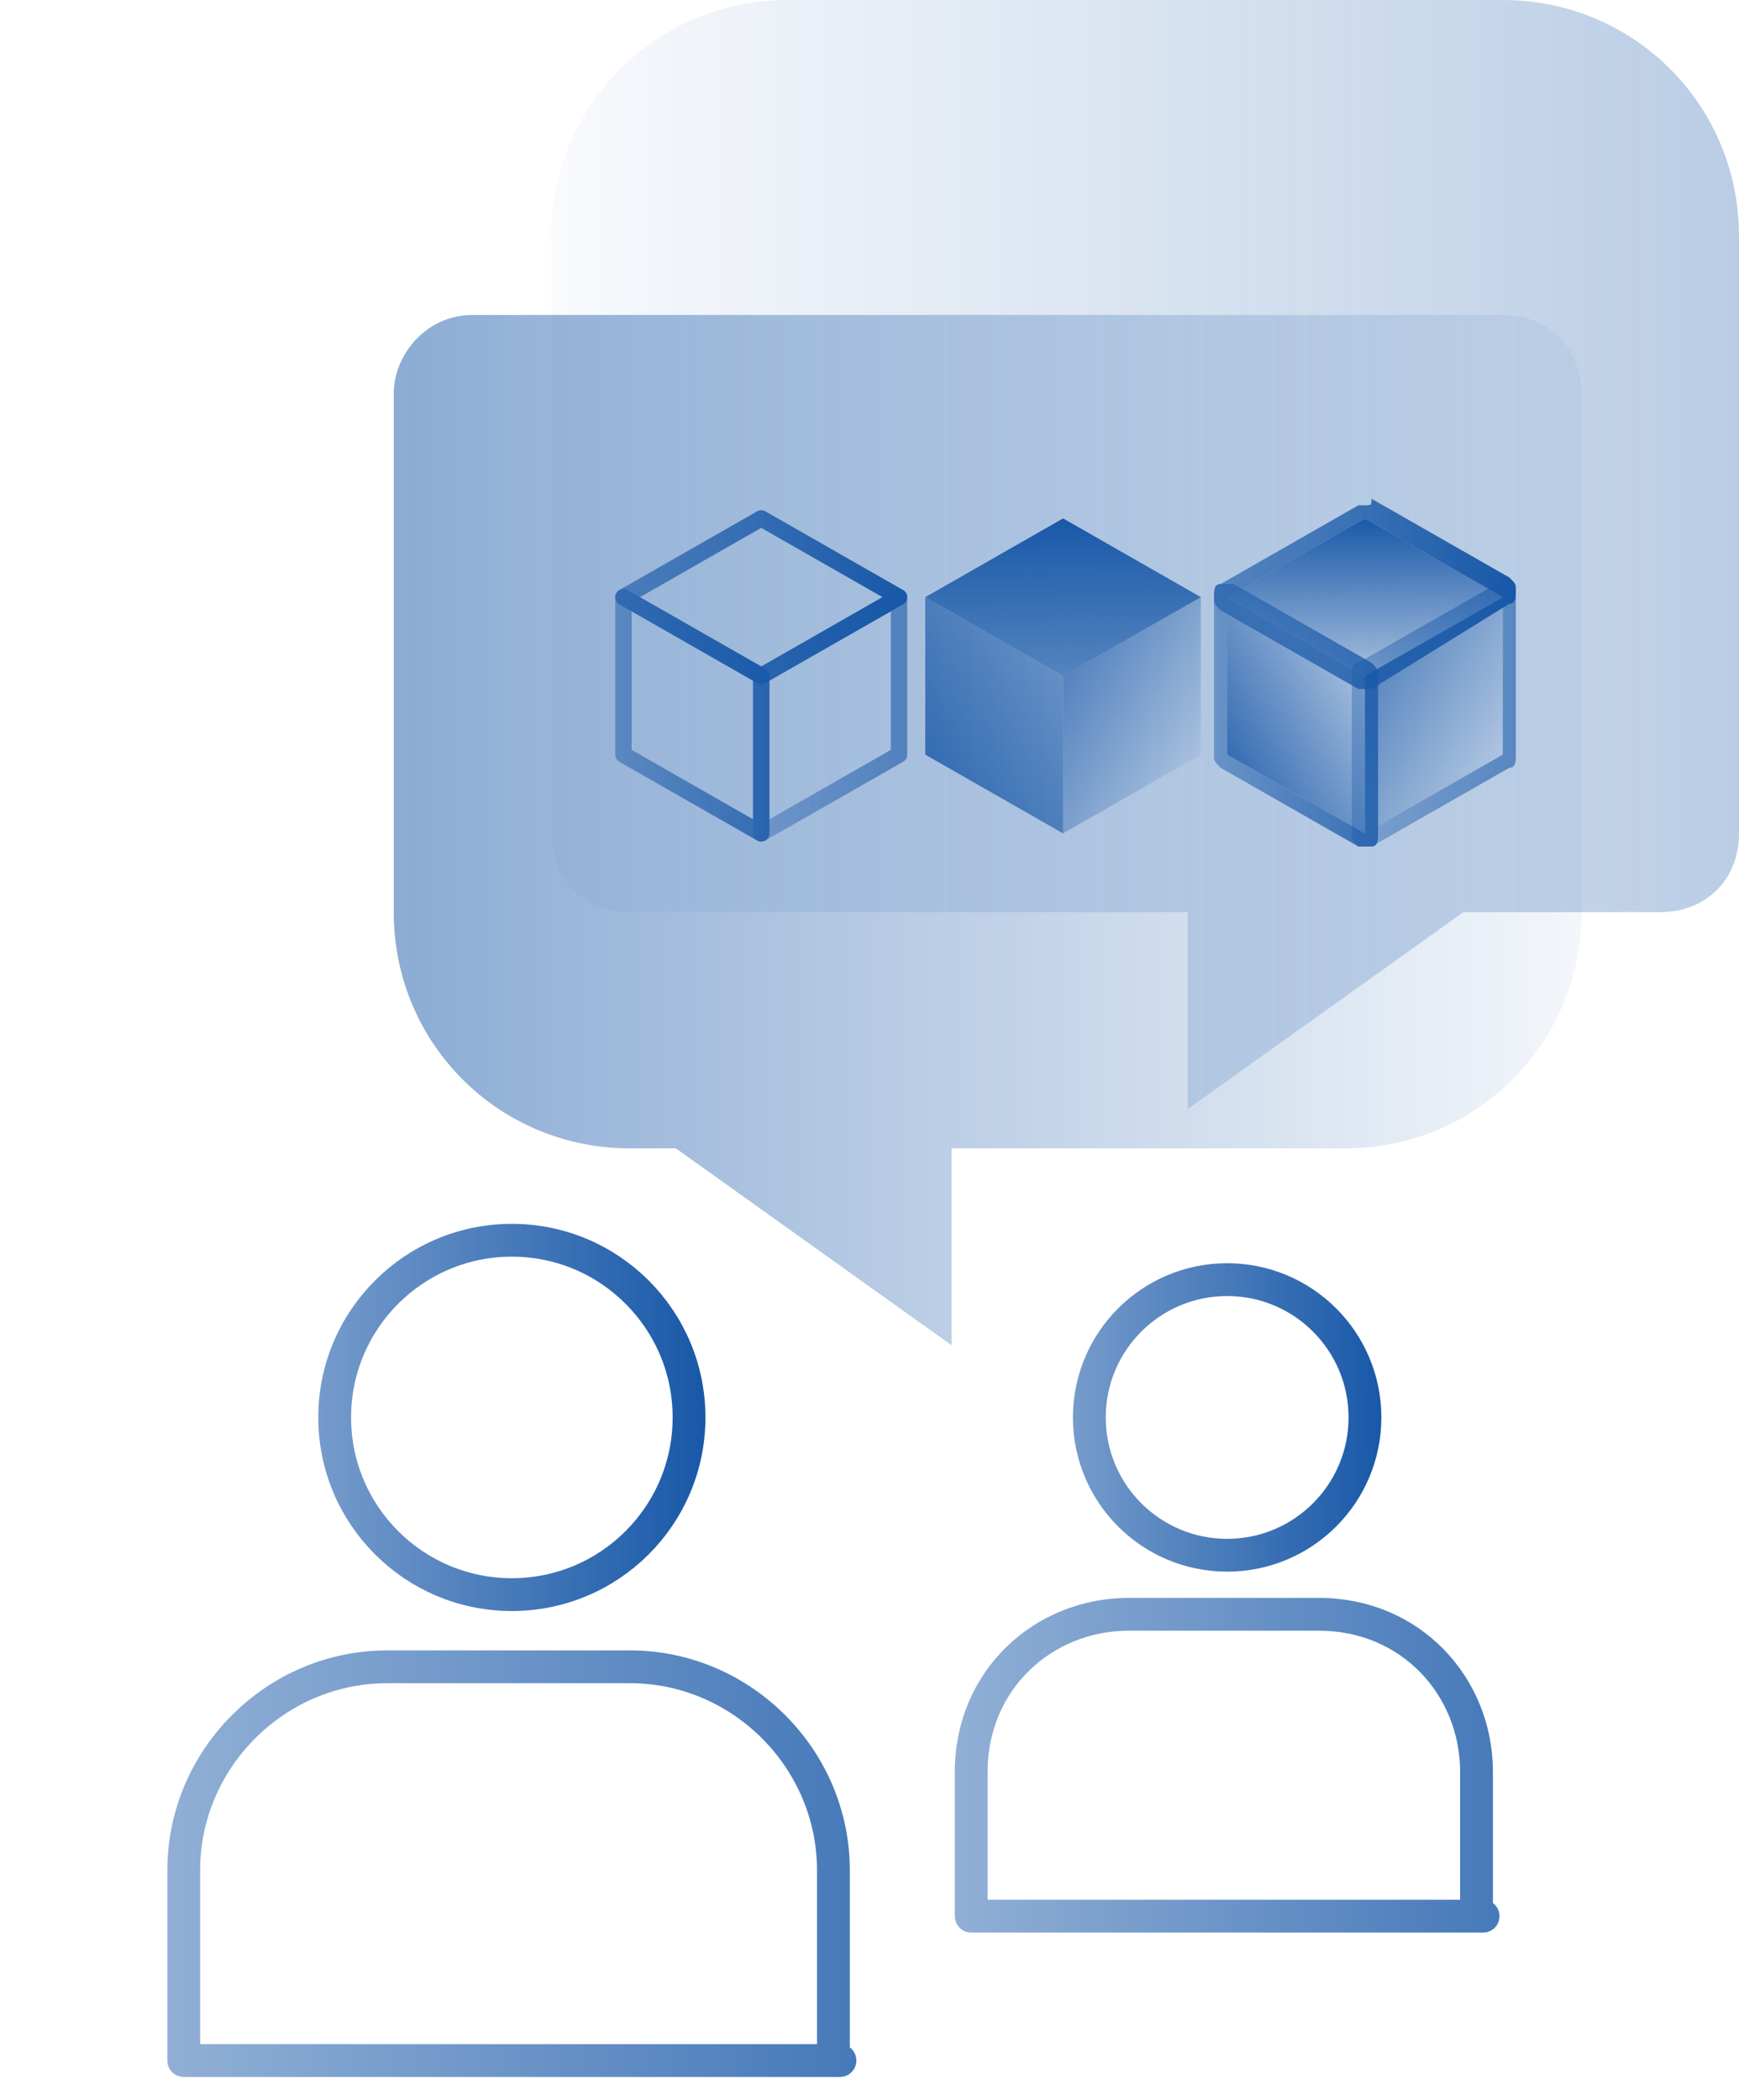 <?xml version="1.0" encoding="utf-8"?>
<!-- Generator: Adobe Illustrator 23.0.3, SVG Export Plug-In . SVG Version: 6.00 Build 0)  -->
<svg version="1.1" id="Layer_1" xmlns="http://www.w3.org/2000/svg" xmlns:xlink="http://www.w3.org/1999/xlink" x="0px" y="0px"
	 viewBox="0 0 26.5 32" style="enable-background:new 0 0 26.5 32;" xml:space="preserve">
<style type="text/css">
	.st0{opacity:0.3;fill:url(#SVGID_1_);}
	.st1{opacity:0.5;fill:url(#SVGID_2_);}
	.st2{fill:url(#SVGID_3_);}
	.st3{fill:url(#SVGID_4_);}
	.st4{fill:url(#SVGID_5_);}
	.st5{opacity:0.3;fill:url(#SVGID_6_);}
	.st6{opacity:0.5;fill:url(#SVGID_7_);}
	.st7{opacity:0.7;fill:none;stroke:url(#SVGID_8_);stroke-linecap:round;stroke-miterlimit:10;}
	.st8{fill:none;stroke:url(#SVGID_9_);stroke-linecap:round;stroke-miterlimit:10;}
	.st9{opacity:0.7;fill:none;stroke:url(#SVGID_10_);stroke-linecap:round;stroke-miterlimit:10;}
	.st10{fill:none;stroke:url(#SVGID_11_);stroke-linecap:round;stroke-miterlimit:10;}
	.st11{opacity:0.5;fill:url(#SVGID_12_);}
	.st12{fill:url(#SVGID_13_);}
	.st13{fill:url(#SVGID_14_);}
	.st14{opacity:0.6;}
	.st15{fill:url(#SVGID_15_);}
	.st16{fill:url(#SVGID_16_);}
	.st17{opacity:0.8;}
	.st18{fill:url(#SVGID_17_);}
	.st19{fill:url(#SVGID_18_);}
	.st20{fill:none;stroke:url(#SVGID_19_);stroke-width:0.25;stroke-linecap:round;stroke-linejoin:round;stroke-miterlimit:10;}
	
		.st21{opacity:0.6;fill:none;stroke:url(#SVGID_20_);stroke-width:0.25;stroke-linecap:round;stroke-linejoin:round;stroke-miterlimit:10;}
	
		.st22{opacity:0.8;fill:none;stroke:url(#SVGID_21_);stroke-width:0.25;stroke-linecap:round;stroke-linejoin:round;stroke-miterlimit:10;}
	.st23{opacity:0.3;fill:url(#SVGID_22_);}
	.st24{opacity:0.5;fill:url(#SVGID_23_);}
	.st25{fill:url(#SVGID_24_);}
	.st26{opacity:0.6;fill:url(#SVGID_25_);}
	.st27{opacity:0.8;fill:url(#SVGID_26_);}
	.st28{fill:url(#SVGID_27_);}
	.st29{fill:url(#SVGID_28_);}
	.st30{fill:url(#SVGID_29_);}
	.st31{fill:url(#SVGID_30_);}
	.st32{fill:url(#SVGID_31_);}
	.st33{fill:url(#SVGID_32_);}
	.st34{fill:none;stroke:url(#SVGID_33_);stroke-width:0.25;stroke-linecap:round;stroke-linejoin:round;stroke-miterlimit:10;}
	
		.st35{opacity:0.6;fill:none;stroke:url(#SVGID_34_);stroke-width:0.25;stroke-linecap:round;stroke-linejoin:round;stroke-miterlimit:10;}
	
		.st36{opacity:0.8;fill:none;stroke:url(#SVGID_35_);stroke-width:0.25;stroke-linecap:round;stroke-linejoin:round;stroke-miterlimit:10;}
	.st37{fill:none;stroke:url(#SVGID_36_);stroke-width:0.75;stroke-linecap:round;stroke-miterlimit:10;}
	.st38{fill:none;stroke:url(#SVGID_37_);stroke-width:0.75;stroke-linecap:round;stroke-miterlimit:10;}
	.st39{fill:none;stroke:url(#SVGID_38_);stroke-width:0.75;stroke-linecap:round;stroke-miterlimit:10;}
	.st40{fill:none;stroke:url(#SVGID_39_);stroke-width:0.75;stroke-linecap:round;stroke-miterlimit:10;}
	
		.st41{opacity:0.8;fill:none;stroke:url(#SVGID_40_);stroke-width:0.5;stroke-linecap:round;stroke-linejoin:round;stroke-miterlimit:10;}
	.st42{fill:none;stroke:url(#SVGID_41_);stroke-width:0.5;stroke-linecap:round;stroke-linejoin:round;stroke-miterlimit:10;}
	
		.st43{opacity:0.8;fill:none;stroke:url(#SVGID_42_);stroke-width:0.5;stroke-linecap:round;stroke-linejoin:round;stroke-miterlimit:10;}
	.st44{fill:none;stroke:url(#SVGID_43_);stroke-width:0.5;stroke-linecap:round;stroke-linejoin:round;stroke-miterlimit:10;}
	
		.st45{opacity:0.8;fill:none;stroke:url(#SVGID_44_);stroke-width:0.5;stroke-linecap:round;stroke-linejoin:round;stroke-miterlimit:10;}
	.st46{fill:none;stroke:url(#SVGID_45_);stroke-width:0.5;stroke-linecap:round;stroke-linejoin:round;stroke-miterlimit:10;}
	
		.st47{opacity:0.8;fill:none;stroke:url(#SVGID_46_);stroke-width:0.5;stroke-linecap:round;stroke-linejoin:round;stroke-miterlimit:10;}
	.st48{fill:none;stroke:url(#SVGID_47_);stroke-width:0.5;stroke-linecap:round;stroke-linejoin:round;stroke-miterlimit:10;}
	
		.st49{opacity:0.8;fill:none;stroke:url(#SVGID_48_);stroke-width:0.5;stroke-linecap:round;stroke-linejoin:round;stroke-miterlimit:10;}
	.st50{fill:none;stroke:url(#SVGID_49_);stroke-width:0.5;stroke-linecap:round;stroke-linejoin:round;stroke-miterlimit:10;}
	
		.st51{opacity:0.8;fill:none;stroke:url(#SVGID_50_);stroke-width:0.5;stroke-linecap:round;stroke-linejoin:round;stroke-miterlimit:10;}
	.st52{fill:none;stroke:url(#SVGID_51_);stroke-width:0.5;stroke-linecap:round;stroke-linejoin:round;stroke-miterlimit:10;}
	
		.st53{opacity:0.8;fill:none;stroke:url(#SVGID_52_);stroke-width:0.5;stroke-linecap:round;stroke-linejoin:round;stroke-miterlimit:10;}
	.st54{fill:none;stroke:url(#SVGID_53_);stroke-width:0.5;stroke-linecap:round;stroke-linejoin:round;stroke-miterlimit:10;}
	
		.st55{opacity:0.8;fill:none;stroke:url(#SVGID_54_);stroke-width:0.5;stroke-linecap:round;stroke-linejoin:round;stroke-miterlimit:10;}
	.st56{fill:none;stroke:url(#SVGID_55_);stroke-width:0.5;stroke-linecap:round;stroke-linejoin:round;stroke-miterlimit:10;}
	
		.st57{opacity:0.8;fill:none;stroke:url(#SVGID_56_);stroke-width:0.5;stroke-linecap:round;stroke-linejoin:round;stroke-miterlimit:10;}
	.st58{fill:none;stroke:url(#SVGID_57_);stroke-width:0.5;stroke-linecap:round;stroke-linejoin:round;stroke-miterlimit:10;}
	
		.st59{opacity:0.8;fill:none;stroke:url(#SVGID_58_);stroke-width:0.5;stroke-linecap:round;stroke-linejoin:round;stroke-miterlimit:10;}
	.st60{fill:none;stroke:url(#SVGID_59_);stroke-width:0.5;stroke-linecap:round;stroke-linejoin:round;stroke-miterlimit:10;}
	
		.st61{opacity:0.8;fill:none;stroke:url(#SVGID_60_);stroke-width:0.5;stroke-linecap:round;stroke-linejoin:round;stroke-miterlimit:10;}
	.st62{fill:none;stroke:url(#SVGID_61_);stroke-width:0.5;stroke-linecap:round;stroke-linejoin:round;stroke-miterlimit:10;}
</style>
<g>
	<g>
		<linearGradient id="SVGID_1_" gradientUnits="userSpaceOnUse" x1="8.396" y1="8.464" x2="26.535" y2="8.464">
			<stop  offset="2.403846e-03" style="stop-color:#1858A8;stop-opacity:0.1"/>
			<stop  offset="0.105" style="stop-color:#1858A8;stop-opacity:0.193"/>
			<stop  offset="1" style="stop-color:#1858A8"/>
		</linearGradient>
		<path class="st0" d="M22.9,0H12c-2,0-3.6,1.6-3.6,3.6v9.1c0,0.7,0.5,1.2,1.2,1.2h8.5v3l4.2-3h3c0.7,0,1.2-0.5,1.2-1.2V3.6
			C26.5,1.6,24.9,0,22.9,0z"/>
		
			<linearGradient id="SVGID_2_" gradientUnits="userSpaceOnUse" x1="1407.681" y1="12.697" x2="1425.82" y2="12.697" gradientTransform="matrix(-1 0 0 1 1431.798 0)">
			<stop  offset="2.403846e-03" style="stop-color:#1858A8;stop-opacity:0.1"/>
			<stop  offset="0.105" style="stop-color:#1858A8;stop-opacity:0.193"/>
			<stop  offset="1" style="stop-color:#1858A8"/>
		</linearGradient>
		<path class="st1" d="M7.2,4.8h15.7c0.7,0,1.2,0.5,1.2,1.2v7.9c0,2-1.6,3.6-3.6,3.6h-6v3l-4.2-3H9.6c-2,0-3.6-1.6-3.6-3.6V6
			C6,5.4,6.5,4.8,7.2,4.8z"/>
	</g>
	<g>
		<linearGradient id="SVGID_3_" gradientUnits="userSpaceOnUse" x1="16.196" y1="10.278" x2="16.196" y2="7.869">
			<stop  offset="0" style="stop-color:#1858A8;stop-opacity:0.6"/>
			<stop  offset="0.103" style="stop-color:#1858A8;stop-opacity:0.641"/>
			<stop  offset="1" style="stop-color:#1858A8"/>
		</linearGradient>
		<polygon class="st2" points="16.2,7.9 14.1,9.1 16.2,10.3 18.3,9.1 		"/>
		
			<linearGradient id="SVGID_4_" gradientUnits="userSpaceOnUse" x1="640.625" y1="-550.215" x2="640.625" y2="-552.624" gradientTransform="matrix(0.5 -0.866 0.866 0.5 174.47 841.389)">
			<stop  offset="2.403846e-03" style="stop-color:#1858A8;stop-opacity:0.1"/>
			<stop  offset="0.105" style="stop-color:#1858A8;stop-opacity:0.193"/>
			<stop  offset="1" style="stop-color:#1858A8"/>
		</linearGradient>
		<polygon style="opacity:0.6;fill:url(#SVGID_4_);" points="16.2,10.3 16.2,12.7 18.3,11.5 18.3,9.1 		"/>
		
			<linearGradient id="SVGID_5_" gradientUnits="userSpaceOnUse" x1="1440.328" y1="-293.304" x2="1440.328" y2="-295.713" gradientTransform="matrix(-0.5 -0.866 0.866 -0.5 990.369 1110.987)">
			<stop  offset="0" style="stop-color:#1858A8;stop-opacity:0.6"/>
			<stop  offset="0.103" style="stop-color:#1858A8;stop-opacity:0.641"/>
			<stop  offset="1" style="stop-color:#1858A8"/>
		</linearGradient>
		<polygon style="opacity:0.8;fill:url(#SVGID_5_);" points="14.1,11.5 16.2,12.7 16.2,10.3 14.1,9.1 		"/>
	</g>
	<g>
		<g>
			<g>
				<linearGradient id="SVGID_6_" gradientUnits="userSpaceOnUse" x1="20.82" y1="10.278" x2="20.82" y2="7.869">
					<stop  offset="2.403846e-03" style="stop-color:#1858A8;stop-opacity:0.1"/>
					<stop  offset="0.105" style="stop-color:#1858A8;stop-opacity:0.193"/>
					<stop  offset="1" style="stop-color:#1858A8"/>
				</linearGradient>
				<polygon style="fill:url(#SVGID_6_);" points="20.8,7.9 18.7,9.1 20.8,10.3 22.9,9.1 				"/>
				<linearGradient id="SVGID_7_" gradientUnits="userSpaceOnUse" x1="18.534" y1="9.074" x2="23.107" y2="9.074">
					<stop  offset="0" style="stop-color:#1858A8;stop-opacity:0.6"/>
					<stop  offset="0.103" style="stop-color:#1858A8;stop-opacity:0.641"/>
					<stop  offset="1" style="stop-color:#1858A8"/>
				</linearGradient>
				<path style="fill:url(#SVGID_7_);" d="M20.8,7.9l2.1,1.2l-2.1,1.2l-2.1-1.2L20.8,7.9 M20.8,7.7c0,0-0.1,0-0.1,0l-2.1,1.2
					c-0.1,0-0.1,0.1-0.1,0.2c0,0.1,0,0.1,0.1,0.2l2.1,1.2c0,0,0.1,0,0.1,0s0.1,0,0.1,0L23,9.2c0.1,0,0.1-0.1,0.1-0.2
					c0-0.1,0-0.1-0.1-0.2l-2.1-1.2C20.9,7.7,20.9,7.7,20.8,7.7L20.8,7.7z"/>
			</g>
			<g class="st14">
				
					<linearGradient id="SVGID_8_" gradientUnits="userSpaceOnUse" x1="642.938" y1="-546.21" x2="642.938" y2="-548.62" gradientTransform="matrix(0.5 -0.866 0.866 0.5 174.47 841.389)">
					<stop  offset="2.403846e-03" style="stop-color:#1858A8;stop-opacity:0.1"/>
					<stop  offset="0.105" style="stop-color:#1858A8;stop-opacity:0.193"/>
					<stop  offset="1" style="stop-color:#1858A8"/>
				</linearGradient>
				<polygon style="fill:url(#SVGID_8_);" points="20.8,10.3 20.8,12.7 22.9,11.5 22.9,9.1 				"/>
				<linearGradient id="SVGID_9_" gradientUnits="userSpaceOnUse" x1="20.62" y1="10.881" x2="23.107" y2="10.881">
					<stop  offset="0" style="stop-color:#1858A8;stop-opacity:0.6"/>
					<stop  offset="0.103" style="stop-color:#1858A8;stop-opacity:0.641"/>
					<stop  offset="1" style="stop-color:#1858A8"/>
				</linearGradient>
				<path style="fill:url(#SVGID_9_);" d="M22.9,9.1v2.4l-2.1,1.2v-2.4L22.9,9.1 M22.9,8.9c0,0-0.1,0-0.1,0l-2.1,1.2
					c-0.1,0-0.1,0.1-0.1,0.2v2.4c0,0.1,0,0.1,0.1,0.2c0,0,0.1,0,0.1,0c0,0,0.1,0,0.1,0l2.1-1.2c0.1,0,0.1-0.1,0.1-0.2V9.1
					c0-0.1,0-0.1-0.1-0.2C23,8.9,22.9,8.9,22.9,8.9L22.9,8.9z"/>
			</g>
			<g class="st17">
				
					<linearGradient id="SVGID_10_" gradientUnits="userSpaceOnUse" x1="1438.016" y1="-289.299" x2="1438.016" y2="-291.709" gradientTransform="matrix(-0.5 -0.866 0.866 -0.5 990.369 1110.987)">
					<stop  offset="2.403846e-03" style="stop-color:#1858A8;stop-opacity:0.1"/>
					<stop  offset="0.105" style="stop-color:#1858A8;stop-opacity:0.193"/>
					<stop  offset="1" style="stop-color:#1858A8"/>
				</linearGradient>
				<polygon style="fill:url(#SVGID_10_);" points="18.7,11.5 20.8,12.7 20.8,10.3 18.7,9.1 				"/>
				<linearGradient id="SVGID_11_" gradientUnits="userSpaceOnUse" x1="18.534" y1="10.881" x2="21.02" y2="10.881">
					<stop  offset="0" style="stop-color:#1858A8;stop-opacity:0.6"/>
					<stop  offset="0.103" style="stop-color:#1858A8;stop-opacity:0.641"/>
					<stop  offset="1" style="stop-color:#1858A8"/>
				</linearGradient>
				<path style="fill:url(#SVGID_11_);" d="M18.7,9.1l2.1,1.2v2.4l-2.1-1.2V9.1 M18.7,8.9c0,0-0.1,0-0.1,0c-0.1,0-0.1,0.1-0.1,0.2
					v2.4c0,0.1,0,0.1,0.1,0.2l2.1,1.2c0,0,0.1,0,0.1,0c0,0,0.1,0,0.1,0c0.1,0,0.1-0.1,0.1-0.2v-2.4c0-0.1,0-0.1-0.1-0.2l-2.1-1.2
					C18.8,8.9,18.8,8.9,18.7,8.9L18.7,8.9z"/>
			</g>
		</g>
	</g>
	<g>
		<linearGradient id="SVGID_12_" gradientUnits="userSpaceOnUse" x1="9.361" y1="9.074" x2="13.784" y2="9.074">
			<stop  offset="0" style="stop-color:#1858A8;stop-opacity:0.6"/>
			<stop  offset="0.103" style="stop-color:#1858A8;stop-opacity:0.641"/>
			<stop  offset="1" style="stop-color:#1858A8"/>
		</linearGradient>
		
			<polygon style="fill:none;stroke:url(#SVGID_12_);stroke-width:0.25;stroke-linecap:round;stroke-linejoin:round;stroke-miterlimit:10;" points="
			11.6,7.9 9.5,9.1 11.6,10.3 13.7,9.1 		"/>
		<linearGradient id="SVGID_13_" gradientUnits="userSpaceOnUse" x1="11.447" y1="10.881" x2="13.784" y2="10.881">
			<stop  offset="0" style="stop-color:#1858A8;stop-opacity:0.6"/>
			<stop  offset="0.103" style="stop-color:#1858A8;stop-opacity:0.641"/>
			<stop  offset="1" style="stop-color:#1858A8"/>
		</linearGradient>
		
			<polygon style="opacity:0.6;fill:none;stroke:url(#SVGID_13_);stroke-width:0.25;stroke-linecap:round;stroke-linejoin:round;stroke-miterlimit:10;" points="
			11.6,10.3 11.6,12.7 13.7,11.5 13.7,9.1 		"/>
		<linearGradient id="SVGID_14_" gradientUnits="userSpaceOnUse" x1="9.361" y1="10.881" x2="11.697" y2="10.881">
			<stop  offset="0" style="stop-color:#1858A8;stop-opacity:0.6"/>
			<stop  offset="0.103" style="stop-color:#1858A8;stop-opacity:0.641"/>
			<stop  offset="1" style="stop-color:#1858A8"/>
		</linearGradient>
		
			<polygon style="opacity:0.8;fill:none;stroke:url(#SVGID_14_);stroke-width:0.25;stroke-linecap:round;stroke-linejoin:round;stroke-miterlimit:10;" points="
			9.5,11.5 11.6,12.7 11.6,10.3 9.5,9.1 		"/>
	</g>
</g>
<g>
	<linearGradient id="SVGID_15_" gradientUnits="userSpaceOnUse" x1="2.602" y1="28.371" x2="13.057" y2="28.371">
		<stop  offset="0" style="stop-color:#1858A8;stop-opacity:0.6"/>
		<stop  offset="0.103" style="stop-color:#1858A8;stop-opacity:0.641"/>
		<stop  offset="1" style="stop-color:#1858A8"/>
	</linearGradient>
	
		<path style="opacity:0.8;fill:none;stroke:url(#SVGID_15_);stroke-width:0.5;stroke-linecap:round;stroke-linejoin:round;stroke-miterlimit:10;" d="
		M12.8,31.4h-10v-2.9c0-1.7,1.4-3.1,3.1-3.1h3.7c1.7,0,3.1,1.4,3.1,3.1V31.4z"/>
	<linearGradient id="SVGID_16_" gradientUnits="userSpaceOnUse" x1="4.883" y1="21.562" x2="10.776" y2="21.562">
		<stop  offset="0" style="stop-color:#1858A8;stop-opacity:0.6"/>
		<stop  offset="0.103" style="stop-color:#1858A8;stop-opacity:0.641"/>
		<stop  offset="1" style="stop-color:#1858A8"/>
	</linearGradient>
	
		<circle style="fill:none;stroke:url(#SVGID_16_);stroke-width:0.5;stroke-linecap:round;stroke-linejoin:round;stroke-miterlimit:10;" cx="7.8" cy="21.6" r="2.7"/>
</g>
<g>
	<linearGradient id="SVGID_17_" gradientUnits="userSpaceOnUse" x1="14.607" y1="26.858" x2="22.861" y2="26.858">
		<stop  offset="0" style="stop-color:#1858A8;stop-opacity:0.6"/>
		<stop  offset="0.103" style="stop-color:#1858A8;stop-opacity:0.641"/>
		<stop  offset="1" style="stop-color:#1858A8"/>
	</linearGradient>
	
		<path style="opacity:0.8;fill:none;stroke:url(#SVGID_17_);stroke-width:0.5;stroke-linecap:round;stroke-linejoin:round;stroke-miterlimit:10;" d="
		M22.6,29.2h-7.8V27c0-1.4,1.1-2.4,2.4-2.4h2.9c1.4,0,2.4,1.1,2.4,2.4V29.2z"/>
	<linearGradient id="SVGID_18_" gradientUnits="userSpaceOnUse" x1="16.384" y1="21.555" x2="21.084" y2="21.555">
		<stop  offset="0" style="stop-color:#1858A8;stop-opacity:0.6"/>
		<stop  offset="0.103" style="stop-color:#1858A8;stop-opacity:0.641"/>
		<stop  offset="1" style="stop-color:#1858A8"/>
	</linearGradient>
	
		<circle style="fill:none;stroke:url(#SVGID_18_);stroke-width:0.5;stroke-linecap:round;stroke-linejoin:round;stroke-miterlimit:10;" cx="18.7" cy="21.6" r="2.1"/>
</g>
</svg>
